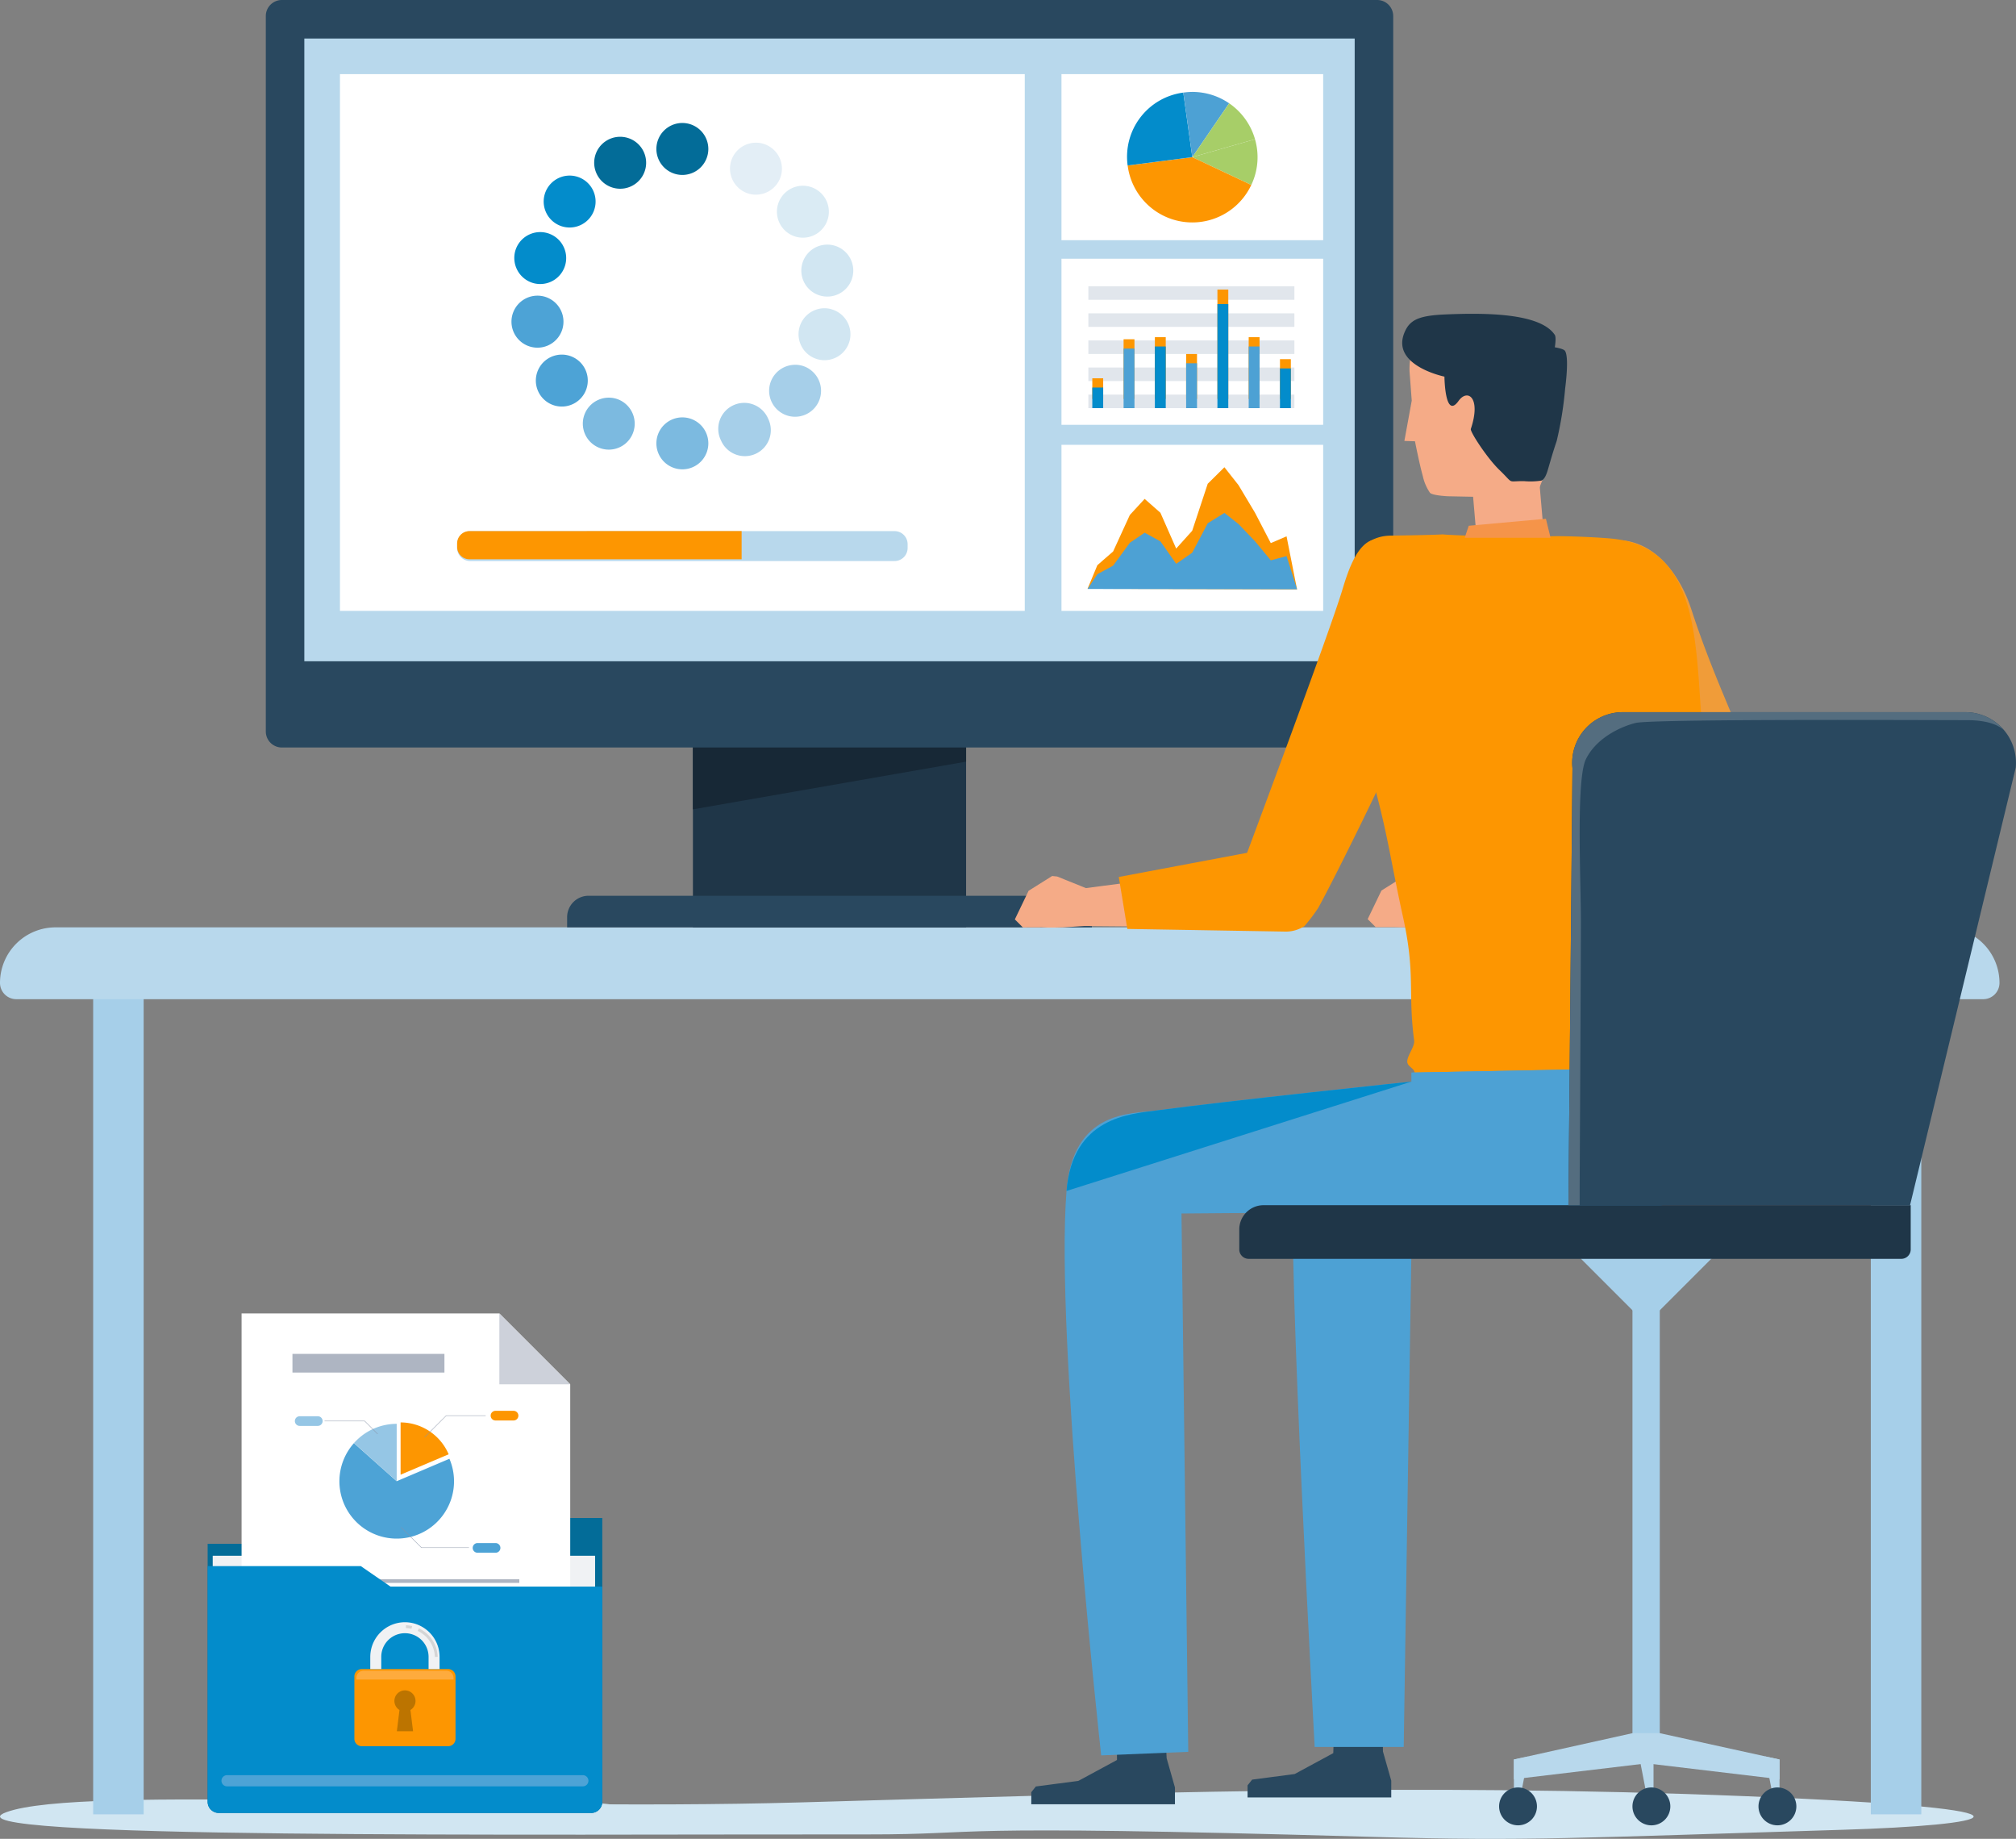 <svg id="グループ_7223" data-name="グループ 7223" xmlns="http://www.w3.org/2000/svg" xmlns:xlink="http://www.w3.org/1999/xlink" width="278.498" height="253.971" viewBox="0 0 278.498 253.971">
  <rect x="0" y="0" width="278.498" height="253.971" fill="#808080" stroke="none"/>
  <defs>
    <clipPath id="clip-path">
      <rect id="長方形_5233" data-name="長方形 5233" width="278.498" height="253.971" fill="none"/>
    </clipPath>
    <clipPath id="clip-path-3">
      <rect id="長方形_5230" data-name="長方形 5230" width="13.408" height="1.227" fill="none"/>
    </clipPath>
    <clipPath id="clip-path-4">
      <rect id="長方形_5231" data-name="長方形 5231" width="4.393" height="4.369" fill="none"/>
    </clipPath>
  </defs>
  <g id="グループ_7222" data-name="グループ 7222" clip-path="url(#clip-path)">
    <g id="グループ_7221" data-name="グループ 7221">
      <g id="グループ_7220" data-name="グループ 7220" clip-path="url(#clip-path)">
        <path id="パス_24" data-name="パス 24" d="M119.711,670.81c-45.434-.037-129.164.71-118.827-3.073s64.874-.08,109.582-1.345,85.178-2.721,130.9-.853,33.29,4.023,13.226,4.63c-36.881,1.118-43.42,1.6-64.8.987-62.582-1.8-52.4-.33-70.08-.345" transform="translate(-0.005 -417.453)" fill="#d1e6f2"/>
        <rect id="長方形_5195" data-name="長方形 5195" width="6.976" height="117.541" transform="translate(258.441 133.042)" fill="#a6cfe9"/>
        <rect id="長方形_5196" data-name="長方形 5196" width="6.976" height="117.541" transform="translate(12.87 133.042)" fill="#a6cfe9"/>
        <path id="パス_25" data-name="パス 25" d="M2.249,354.3H273.968a2.249,2.249,0,0,0,2.249-2.249,7.67,7.67,0,0,0-7.668-7.67H7.67A7.67,7.67,0,0,0,0,352.053,2.249,2.249,0,0,0,2.249,354.3" transform="translate(0 -216.3)" fill="#b8d8ec"/>
        <rect id="長方形_5197" data-name="長方形 5197" width="37.738" height="43.712" transform="translate(95.723 84.37)" fill="#1f3648"/>
        <path id="パス_26" data-name="パス 26" d="M295.111,213.643v25.736l-37.74,6.588V213.643Z" transform="translate(-161.65 -134.185)" fill="#172836"/>
        <path id="パス_27" data-name="パス 27" d="M210.652,337.011h72.491v-1.406a2.958,2.958,0,0,0-2.958-2.959H213.61a2.959,2.959,0,0,0-2.958,2.959Z" transform="translate(-132.307 -208.929)" fill="#29485f"/>
        <path id="パス_28" data-name="パス 28" d="M100.947,103.241h151.31a2.216,2.216,0,0,0,2.216-2.216V2.216A2.217,2.217,0,0,0,252.256,0H100.947A2.216,2.216,0,0,0,98.73,2.216v98.807a2.217,2.217,0,0,0,2.217,2.217" transform="translate(-62.01)" fill="#29485f"/>
        <rect id="長方形_5198" data-name="長方形 5198" width="145.099" height="86.007" transform="translate(42.042 5.321)" fill="#b8d8ec"/>
        <path id="パス_29" data-name="パス 29" d="M555.127,193.622l-4.771.412a2.253,2.253,0,0,1-2.437-2.05L546.9,180.1l9.259-.8,1.019,11.88a2.252,2.252,0,0,1-2.05,2.437" transform="translate(-343.497 -112.618)" fill="#f5ab87"/>
        <path id="パス_30" data-name="パス 30" d="M540.06,144.146l-8.581.665-3.807-.076s-2.106-.087-2.495-.477a6.538,6.538,0,0,1-.986-2.284c-.486-1.741-1.089-4.834-1.089-4.834l-1.463-.047,1.016-5.564-.306-4.084c-.111-4.7,2.683-6.258,5.463-6.1l8.285-.033c2.742-.011,4.661,1.654,6.171,3.942l.406.866c.763,1.157.338,1.331.237,2.714-.092,1.253-.45,4.61-.45,4.61-.427,2.794-.845,4.514-1.266,7.8Z" transform="translate(-327.632 -76.194)" fill="#f5ab87"/>
        <path id="パス_31" data-name="パス 31" d="M541.914,119.45c-2-3.03-9.564-3.072-15.126-2.831-3.657.157-4.879.743-5.61,2.415-2.025,4.635,5.487,6.172,5.487,6.172s.057,6,1.943,3.365c1.257-1.761,3.156-.461,1.7,3.864-.124.369,2.25,4.027,3.943,5.654,2.087,2.006.967,1.539,3.387,1.551a10.1,10.1,0,0,0,2.415-.07c.385-.163.636-.653.859-1.375.28-.9.579-2.092,1.261-4.106a49.525,49.525,0,0,0,1.17-7.281s.593-4.277-.032-5.168c-.213-.3-1.4-.483-1.4-.483s.235-1.352,0-1.706" transform="translate(-327.124 -73.19)" fill="#1f3648"/>
        <path id="パス_32" data-name="パス 32" d="M511.745,332.31c.931.047,2.32.033,2.958,0,.757-.039,2.934-.191,2.934-.191l13.507.116-.568-7.025-12.756,1.674-3.97-1.6-.695-.071-3.254,2.042L508,331.2l1.114,1.111Z" transform="translate(-319.064 -204.258)" fill="#f5ab87"/>
        <path id="パス_33" data-name="パス 33" d="M570.443,200.658c-2.224-.273-3.7,6.69-1.786,12.952,2.491,8.163,11.5,29.334,11.5,29.334l-28.98,3.564,1.38,7.6h36.832a5.091,5.091,0,0,0,4.951-6.279c-1-4.154-6.314-16.829-10.039-25.766-3.105-7.453-4.126-10.891-4.638-12.369-1.091-3.144-3.942-8.386-9.218-9.035" transform="translate(-346.182 -126.025)" fill="#f09c39"/>
        <path id="パス_34" data-name="パス 34" d="M514.53,198.516c-2.741-.145,2.164-.046-8.2.1-7.806.113-5.907,12.525-5.719,13.812.824,5.669,1.457,13.385,3.543,21.053,1.783,6.549,2.28,10.566,3.879,17.807,1.758,7.961.65,10.359,1.537,17.057.114.863-1.042,2.188-.945,2.991.079.65.938.826,1.007,1.431.551,4.88.025,3.543.025,3.543l39.079-1.057a16.269,16.269,0,0,1-.041-3.274c.015-.291.826-.567.826-.926,0-1.251-.639-3.158-.618-3.789.857-24.694,1.07-32.627.248-44.94-.721-10.81-1.111-21.982-11.935-23.258-1.717-.2-6.169-.4-8.285-.37-3.329.053-9.6.07-14.4-.184" transform="translate(-314.215 -124.639)" fill="#fd9601"/>
        <path id="パス_35" data-name="パス 35" d="M544.036,195.271l.561-1.662,10.66-.966.642,2.628Z" transform="translate(-341.699 -120.995)" fill="#f59449"/>
        <path id="パス_36" data-name="パス 36" d="M380.686,332.392c.933.049,2.32.033,2.958,0,.757-.039,2.936-.191,2.936-.191l13.507.116-.569-7.025-12.756,1.676-3.97-1.6-.695-.071-3.254,2.043-1.9,3.951,1.112,1.111Z" transform="translate(-236.749 -204.31)" fill="#f5ab87"/>
        <path id="パス_37" data-name="パス 37" d="M443.122,250.8c2.677-4.9,9.208-18.23,11.492-23.485,2.063-4.741,5.849-16.871,5.154-20.3-1.108-5.476-5.818-8.359-9.333-6.953-2.166.866-3.311,4.566-4.027,6.93-1.793,5.923-13.13,36.227-13.13,36.227l-17.726,3.338,1.182,7.175,21.756.367a4.7,4.7,0,0,0,2.72-.768,24.288,24.288,0,0,0,1.913-2.529" transform="translate(-261 -125.434)" fill="#fd9601"/>
        <path id="パス_38" data-name="パス 38" d="M401.483,638.784l.27,5.264,1.146,4.031V650.4H383.051v-1.665l.632-.791,5.877-.774,5.333-2.884-.052-5.163Z" transform="translate(-240.587 -401.208)" fill="#29485f"/>
        <path id="パス_39" data-name="パス 39" d="M482.038,636.254l.054,5.266,1.147,4.03v2.319H463.39V646.2l.633-.791,5.877-.774,5.331-2.884.164-5.163Z" transform="translate(-291.047 -399.619)" fill="#29485f"/>
        <path id="パス_40" data-name="パス 40" d="M496.573,397.02v2.375s-2.644.412-3.653.566c-4.12.632-11.566.454-12.632,11.879-.9,9.613,2.9,78.313,2.9,78.313h12.3l1.148-73.923,31.232-.245c5.07-.39,8.648-3,8.648-8.087l-.315-11.642Z" transform="translate(-301.574 -248.881)" fill="#4da1d4"/>
        <path id="パス_41" data-name="パス 41" d="M443.375,397.02v1.24s-25.556,2.681-35.24,3.991c-3.643.493-11.545,0-12.426,11.119-1.6,20.143,4.788,77.953,4.788,77.953l12.029-.491-.935-74.352,63.074-.494c5.07-.39,8.648-3,8.648-8.087l-.145-10.646-.17-1Z" transform="translate(-248.376 -248.881)" fill="#4da1d4"/>
        <path id="パス_42" data-name="パス 42" d="M443.809,401.645s-25.556,2.681-35.24,3.991c-3.643.493-11.6.906-12.426,11.119" transform="translate(-248.81 -252.266)" fill="#038ccb"/>
        <rect id="長方形_5199" data-name="長方形 5199" width="3.775" height="70.331" transform="translate(225.514 172.118)" fill="#a6cfe9"/>
        <path id="パス_43" data-name="パス 43" d="M593.3,473.521l-10.736-10.738h21.472Z" transform="translate(-365.896 -290.666)" fill="#a6cfe9"/>
        <path id="パス_44" data-name="パス 44" d="M599.009,649.976v-2.721l-16.543-3.636h-3.775l-16.38,3.636v2.721l18.349-2.188Z" transform="translate(-353.177 -404.245)" fill="#b8d8ec"/>
        <path id="パス_45" data-name="パス 45" d="M657.637,652.694v6.478h-.646l-1.336-6.893Z" transform="translate(-411.805 -409.684)" fill="#b8d8ec"/>
        <path id="パス_46" data-name="パス 46" d="M562.311,652.694v6.478h.647l1.335-6.893Z" transform="translate(-353.177 -409.684)" fill="#b8d8ec"/>
        <path id="パス_47" data-name="パス 47" d="M610.828,652.279v6.893h-.647l-1.335-6.893Z" transform="translate(-382.405 -409.684)" fill="#b8d8ec"/>
        <path id="パス_48" data-name="パス 48" d="M653.166,666.394a2.615,2.615,0,1,0,2.615-2.617,2.616,2.616,0,0,0-2.615,2.617" transform="translate(-410.241 -416.906)" fill="#29485f"/>
        <path id="パス_49" data-name="パス 49" d="M606.354,666.394a2.616,2.616,0,1,0,2.617-2.617,2.617,2.617,0,0,0-2.617,2.617" transform="translate(-380.84 -416.906)" fill="#29485f"/>
        <path id="パス_50" data-name="パス 50" d="M556.817,666.394a2.615,2.615,0,1,0,2.615-2.617,2.616,2.616,0,0,0-2.615,2.617" transform="translate(-349.726 -416.906)" fill="#29485f"/>
        <path id="パス_51" data-name="パス 51" d="M629.759,332.558l14.6-60.433a7,7,0,0,0-6.968-7.659H590.081a7,7,0,0,0-6.961,7.726l-.558,60.366Z" transform="translate(-365.896 -166.107)" fill="#29485f"/>
        <path id="パス_52" data-name="パス 52" d="M461.62,454.959h90.149a1.3,1.3,0,0,0,1.3-1.3v-6.109h-89.4a3.353,3.353,0,0,0-3.355,3.352v2.757a1.3,1.3,0,0,0,1.3,1.3" transform="translate(-289.116 -281.096)" fill="#1f3648"/>
        <path id="パス_53" data-name="パス 53" d="M590.079,264.467h47.314a6.958,6.958,0,0,1,5.313,2.472c-.641-.587-2.057-1.369-5.075-1.369-4.841,0-43.47-.194-45.794.388s-5.519,2.226-6.873,5.033-.679,16.749-.679,22.364-.17,36.791-.17,36.791v2.412h-1.556l.56-60.366a7,7,0,0,1,6.961-7.726" transform="translate(-365.894 -166.107)" fill="#546d7f"/>
        <rect id="長方形_5200" data-name="長方形 5200" width="94.601" height="74.132" transform="translate(46.964 10.238)" fill="#fff"/>
        <path id="パス_54" data-name="パス 54" d="M247.4,45.668a3.588,3.588,0,1,0,3.586,3.59,3.592,3.592,0,0,0-3.586-3.59" transform="translate(-153.134 -28.683)" fill="#036c98"/>
        <path id="パス_55" data-name="パス 55" d="M247.4,154.993a3.588,3.588,0,1,0,3.586,3.586,3.59,3.59,0,0,0-3.586-3.586" transform="translate(-153.134 -97.348)" fill="#7cbae0"/>
        <path id="パス_56" data-name="パス 56" d="M225.515,51.009a3.588,3.588,0,1,0,2.025,1.854,3.577,3.577,0,0,0-2.025-1.854" transform="translate(-138.617 -31.902)" fill="#036c98"/>
        <path id="パス_57" data-name="パス 57" d="M273.75,151.942a3.588,3.588,0,1,0-6.5,3.033,3.587,3.587,0,1,0,6.5-3.03Z" transform="translate(-167.643 -94.132)" fill="#a6cfe9"/>
        <path id="パス_58" data-name="パス 58" d="M205.525,72.375a3.586,3.586,0,1,0-2.3-.838,3.575,3.575,0,0,0,2.3.838" transform="translate(-126.837 -40.953)" fill="#038ccb"/>
        <path id="パス_59" data-name="パス 59" d="M288.955,135.475a3.587,3.587,0,0,0-1.992,6.321,3.586,3.586,0,1,0,4.611-5.494,3.473,3.473,0,0,0-2.619-.827" transform="translate(-179.431 -85.076)" fill="#a6cfe9"/>
        <path id="パス_60" data-name="パス 60" d="M193.67,93.243a3.587,3.587,0,1,0-2.538-4.393,3.613,3.613,0,0,0,2.538,4.393" transform="translate(-119.969 -54.136)" fill="#038ccb"/>
        <path id="パス_61" data-name="パス 61" d="M301.118,114.6A3.587,3.587,0,1,0,303.655,119a3.595,3.595,0,0,0-2.538-4.392" transform="translate(-186.291 -71.904)" fill="#d1e6f2"/>
        <path id="パス_62" data-name="パス 62" d="M194.188,116.94a3.592,3.592,0,1,0-.626.054,3.548,3.548,0,0,0,.626-.054" transform="translate(-119.319 -68.975)" fill="#4da3d6"/>
        <path id="パス_63" data-name="パス 63" d="M298.289,92.369a3.587,3.587,0,0,0,2.93,5.646,3.588,3.588,0,1,0-.616-7.121,3.552,3.552,0,0,0-2.314,1.475" transform="translate(-186.941 -57.054)" fill="#d1e6f2"/>
        <path id="パス_64" data-name="パス 64" d="M205.556,133.221a3.589,3.589,0,0,0-6.475,1.435,3.588,3.588,0,1,0,6.475-1.435" transform="translate(-125.004 -82.714)" fill="#4da3d6"/>
        <path id="パス_65" data-name="パス 65" d="M289.235,74.634a3.587,3.587,0,1,0,.88-5,3.585,3.585,0,0,0-.88,5" transform="translate(-181.255 -43.332)" fill="#daebf4"/>
        <path id="パス_66" data-name="パス 66" d="M221.854,148.149a3.589,3.589,0,1,0-1.8,6.7,3.646,3.646,0,0,0,.935-.122,3.558,3.558,0,0,0,2.178-1.676,3.6,3.6,0,0,0-1.315-4.9" transform="translate(-135.962 -92.749)" fill="#7cbae0"/>
        <path id="パス_67" data-name="パス 67" d="M272.935,59.684a3.557,3.557,0,0,0,1.786.482,3.671,3.671,0,0,0,.937-.125,3.584,3.584,0,0,0,.863-6.569,3.524,3.524,0,0,0-2.72-.362,3.574,3.574,0,0,0-2.182,1.672v0a3.6,3.6,0,0,0,1.317,4.9" transform="translate(-170.298 -33.278)" fill="#e3eef6"/>
        <path id="パス_68" data-name="パス 68" d="M230.215,201.364H171.594a1.806,1.806,0,0,1-1.807-1.806v-.519a1.806,1.806,0,0,1,1.807-1.807h58.621a1.806,1.806,0,0,1,1.807,1.807v.519a1.806,1.806,0,0,1-1.807,1.806" transform="translate(-106.64 -123.878)" fill="#b8d8ec"/>
        <path id="パス_69" data-name="パス 69" d="M171.491,197.232a1.7,1.7,0,0,0-1.7,1.7v.488a1.7,1.7,0,0,0,1.7,1.7h37.6v-3.9Z" transform="translate(-106.64 -123.878)" fill="#fd9601"/>
        <rect id="長方形_5201" data-name="長方形 5201" width="36.152" height="22.937" transform="translate(146.636 10.238)" fill="#fff"/>
        <path id="パス_70" data-name="パス 70" d="M451.015,58.022a8.9,8.9,0,0,0,.515-6.31l-8.661,2.473Z" transform="translate(-278.158 -32.479)" fill="#a7ce68"/>
        <path id="パス_71" data-name="パス 71" d="M418.857,59.513A9,9,0,0,0,435.933,62.2l-8.146-3.836Z" transform="translate(-263.076 -36.656)" fill="#fd9601"/>
        <path id="パス_72" data-name="パス 72" d="M426.4,34.387a8.934,8.934,0,0,0-7.686,10.068l8.93-1.151Z" transform="translate(-262.937 -21.598)" fill="#038ccb"/>
        <path id="パス_73" data-name="パス 73" d="M445.856,35.708a8.975,8.975,0,0,0-5.089-1.575,9.217,9.217,0,0,0-1.244.094l1.244,8.917Z" transform="translate(-276.056 -21.438)" fill="#4da1d4"/>
        <path id="パス_74" data-name="パス 74" d="M447.958,38.369,442.869,45.8l8.661-2.473a9.028,9.028,0,0,0-3.572-4.963" transform="translate(-278.158 -24.099)" fill="#a7ce68"/>
        <rect id="長方形_5202" data-name="長方形 5202" width="36.152" height="22.937" transform="translate(146.636 35.734)" fill="#fff"/>
        <rect id="長方形_5203" data-name="長方形 5203" width="28.461" height="1.871" transform="translate(150.351 54.499)" fill="#e1e6ec"/>
        <rect id="長方形_5204" data-name="長方形 5204" width="28.461" height="1.869" transform="translate(150.351 50.759)" fill="#e1e6ec"/>
        <rect id="長方形_5205" data-name="長方形 5205" width="28.461" height="1.871" transform="translate(150.351 47.017)" fill="#e1e6ec"/>
        <rect id="長方形_5206" data-name="長方形 5206" width="28.461" height="1.871" transform="translate(150.351 43.277)" fill="#e1e6ec"/>
        <rect id="長方形_5207" data-name="長方形 5207" width="28.461" height="1.869" transform="translate(150.351 39.537)" fill="#e1e6ec"/>
        <rect id="長方形_5208" data-name="長方形 5208" width="1.502" height="2.85" transform="translate(150.896 52.248)" fill="#fd9601"/>
        <rect id="長方形_5209" data-name="長方形 5209" width="1.502" height="6.208" transform="translate(163.858 48.891)" fill="#fd9601"/>
        <rect id="長方形_5210" data-name="長方形 5210" width="1.502" height="15.105" transform="translate(168.179 39.994)" fill="#fd9601"/>
        <rect id="長方形_5211" data-name="長方形 5211" width="1.502" height="8.53" transform="translate(172.499 46.569)" fill="#fd9601"/>
        <rect id="長方形_5212" data-name="長方形 5212" width="1.502" height="5.492" transform="translate(176.82 49.606)" fill="#fd9601"/>
        <rect id="長方形_5213" data-name="長方形 5213" width="1.502" height="8.242" transform="translate(155.217 46.857)" fill="#fd9601"/>
        <rect id="長方形_5214" data-name="長方形 5214" width="1.502" height="8.53" transform="translate(159.538 46.569)" fill="#fd9601"/>
        <rect id="長方形_5215" data-name="長方形 5215" width="1.502" height="2.846" transform="translate(150.896 53.523)" fill="#038ccb"/>
        <rect id="長方形_5216" data-name="長方形 5216" width="1.502" height="6.198" transform="translate(163.858 50.171)" fill="#4da1d4"/>
        <rect id="長方形_5217" data-name="長方形 5217" width="1.502" height="14.37" transform="translate(168.179 41.999)" fill="#038ccb"/>
        <rect id="長方形_5218" data-name="長方形 5218" width="1.502" height="8.516" transform="translate(172.499 47.854)" fill="#4da1d4"/>
        <rect id="長方形_5219" data-name="長方形 5219" width="1.502" height="5.484" transform="translate(176.82 50.886)" fill="#038ccb"/>
        <rect id="長方形_5220" data-name="長方形 5220" width="1.502" height="8.228" transform="translate(155.217 48.142)" fill="#4da1d4"/>
        <rect id="長方形_5221" data-name="長方形 5221" width="1.502" height="8.516" transform="translate(159.538 47.854)" fill="#038ccb"/>
        <rect id="長方形_5222" data-name="長方形 5222" width="36.152" height="22.937" transform="translate(146.636 61.434)" fill="#fff"/>
        <path id="パス_75" data-name="パス 75" d="M403.961,190.289l1.353-3.256,2.178-1.895L409.8,180.1l2.046-2.223,2.178,1.915,2.178,4.946,2.213-2.458,2.143-6.491,2.307-2.282,1.947,2.469,2.281,3.817,2.178,4.19,2.178-.935,1.448,7.325Z" transform="translate(-253.72 -108.974)" fill="#fd9601"/>
        <path id="パス_76" data-name="パス 76" d="M403.961,200.967l1.353-2.038,2.178-1.186,2.311-3.157,2.046-1.392,2.178,1.2,2.178,3.1,2.213-1.539,2.143-4.063,2.307-1.429L424.817,192l2.281,2.388,2.178,2.624,2.178-.586,1.448,4.586Z" transform="translate(-253.72 -119.623)" fill="#4da1d4"/>
        <path id="パス_77" data-name="パス 77" d="M92.634,671.55c-10.979-.022-31.215.408-28.716-1.765s15.678-.046,26.481-.772,20.585-1.563,31.634-.489,8.045,2.31,3.2,2.658c-8.913.642-10.493.919-15.661.567-15.124-1.031-12.662-.189-16.935-.2" transform="translate(-40.013 -419.565)" fill="#d1e6f2"/>
        <path id="パス_78" data-name="パス 78" d="M130.1,604.452H78.66a1.537,1.537,0,0,1-1.538-1.537l0-35.633h29.258l4.1-3.565h21.161l0,39.2a1.537,1.537,0,0,1-1.537,1.538" transform="translate(-48.438 -354.061)" fill="#036c98"/>
        <rect id="長方形_5223" data-name="長方形 5223" width="52.824" height="26.106" transform="translate(29.385 214.871)" fill="#f0f2f4"/>
        <path id="パス_79" data-name="パス 79" d="M89.733,487.75v50.124h45.4V497.537l-9.787-9.787Z" transform="translate(-56.36 -306.346)" fill="#fff"/>
        <path id="パス_80" data-name="パス 80" d="M195.264,497.537l-9.787-9.787v9.787Z" transform="translate(-116.495 -306.346)" fill="#cdd1da"/>
        <rect id="長方形_5224" data-name="長方形 5224" width="31.342" height="0.506" transform="translate(40.4 220.53)" fill="#aeb5c2"/>
        <rect id="長方形_5225" data-name="長方形 5225" width="31.342" height="0.505" transform="translate(40.4 222.946)" fill="#aeb5c2"/>
        <rect id="長方形_5226" data-name="長方形 5226" width="31.342" height="0.506" transform="translate(40.4 225.362)" fill="#aeb5c2"/>
        <rect id="長方形_5227" data-name="長方形 5227" width="31.342" height="0.505" transform="translate(40.4 227.778)" fill="#aeb5c2"/>
        <rect id="長方形_5228" data-name="長方形 5228" width="22.288" height="0.505" transform="translate(49.453 218.114)" fill="#aeb5c2"/>
        <rect id="長方形_5229" data-name="長方形 5229" width="20.996" height="2.581" transform="translate(40.4 186.989)" fill="#aeb5c2"/>
        <path id="パス_81" data-name="パス 81" d="M155.436,532.626a7.243,7.243,0,0,0-6.639-4.4v7.219Z" transform="translate(-93.457 -331.771)" fill="#fd9601"/>
        <path id="パス_82" data-name="パス 82" d="M141.26,538.061l-7.283,3.1-5.905-5.259a7.917,7.917,0,1,0,13.189,2.163" transform="translate(-79.175 -336.587)" fill="#4da3d6"/>
        <path id="パス_83" data-name="パス 83" d="M137.375,528.745a7.9,7.9,0,0,0-5.905,2.66l5.905,5.259Z" transform="translate(-82.574 -332.095)" fill="#95c6e5"/>
        <path id="パス_84" data-name="パス 84" d="M158.33,569.985h-6.568l-.007-.007-2.818-2.818.037-.037,2.809,2.81h6.547Z" transform="translate(-93.545 -356.2)" fill="#8792a6"/>
        <path id="パス_85" data-name="パス 85" d="M178.738,574.359h-2.493a.667.667,0,0,1,0-1.334h2.493a.667.667,0,0,1,0,1.334" transform="translate(-110.277 -359.906)" fill="#4da3d6"/>
        <path id="パス_86" data-name="パス 86" d="M127.867,529.482l-1.78-1.779h-5.54v-.052h5.562l.008.007,1.787,1.787Z" transform="translate(-75.713 -331.408)" fill="#8792a6"/>
        <path id="パス_87" data-name="パス 87" d="M112.7,527.261H110.2a.667.667,0,1,1,0-1.334H112.7a.667.667,0,0,1,0,1.334" transform="translate(-68.798 -330.325)" fill="#95c6e5"/>
        <path id="パス_88" data-name="パス 88" d="M157.711,528.662l-.037-.037,2.988-2.987h5.464v.051h-5.443Z" transform="translate(-99.032 -330.144)" fill="#8792a6"/>
        <path id="パス_89" data-name="パス 89" d="M185.414,525.247h-2.493a.667.667,0,1,1,0-1.335h2.493a.667.667,0,0,1,0,1.335" transform="translate(-114.47 -329.059)" fill="#fd9601"/>
        <path id="パス_90" data-name="パス 90" d="M78.658,615.672H130.1a1.537,1.537,0,0,0,1.537-1.537l0-29.728H102.38l-4.1-2.827H77.123l0,32.553a1.538,1.538,0,0,0,1.538,1.537" transform="translate(-48.438 -365.28)" fill="#038ccb"/>
        <path id="パス_91" data-name="パス 91" d="M132.184,660.757H83.035a.772.772,0,1,1,0-1.544h49.149a.772.772,0,0,1,0,1.544" transform="translate(-51.668 -414.039)" fill="#4da3d6"/>
        <path id="パス_92" data-name="パス 92" d="M144.585,619.818H132.648a1.016,1.016,0,0,0-1.017,1.017v8.617a1.017,1.017,0,0,0,1.017,1.017h11.937a1.018,1.018,0,0,0,1.017-1.017v-8.617a1.017,1.017,0,0,0-1.017-1.017" transform="translate(-82.675 -389.296)" fill="#fd9601"/>
        <g id="グループ_7216" data-name="グループ 7216" transform="translate(49.238 230.747)" opacity="0.5">
          <g id="グループ_7215" data-name="グループ 7215">
            <g id="グループ_7214" data-name="グループ 7214" clip-path="url(#clip-path-3)">
              <path id="パス_93" data-name="パス 93" d="M145.8,621.447a1,1,0,0,0-.976-1.023H133.364a1,1,0,0,0-.976,1.023v.2H145.8Z" transform="translate(-132.388 -620.424)" fill="#ffc079"/>
            </g>
          </g>
        </g>
        <path id="パス_94" data-name="パス 94" d="M147.194,630.447l-.364,2.934h2.24l-.363-2.934a1.459,1.459,0,1,0-1.513,0" transform="translate(-92.008 -394.276)" fill="#bc7400"/>
        <path id="パス_95" data-name="パス 95" d="M147.02,606.247a4.8,4.8,0,0,0-4.2-3.8c-.161-.016-.324-.025-.489-.025s-.328.009-.489.025-.319.042-.475.074a4.8,4.8,0,0,0-3.725,3.724,4.858,4.858,0,0,0-.1.962v1.684h1.517v-1.684a3.268,3.268,0,0,1,6.537,0v1.684h1.517v-1.684a4.775,4.775,0,0,0-.1-.962" transform="translate(-86.391 -378.371)" fill="#f0f2f4"/>
        <g id="グループ_7219" data-name="グループ 7219" transform="translate(56.071 224.474)" opacity="0.6">
          <g id="グループ_7218" data-name="グループ 7218">
            <g id="グループ_7217" data-name="グループ 7217" clip-path="url(#clip-path-4)">
              <path id="パス_96" data-name="パス 96" d="M157.527,608.648a4.126,4.126,0,0,0-2.373-3.592l.165-.349a4.51,4.51,0,0,1,2.594,3.926Z" transform="translate(-153.521 -604.279)" fill="#c1c1c1"/>
              <path id="パス_97" data-name="パス 97" d="M151.537,604.041a4.1,4.1,0,0,0-.775-.1l.012-.386a4.489,4.489,0,0,1,.847.106Z" transform="translate(-150.762 -603.557)" fill="#c1c1c1"/>
            </g>
          </g>
        </g>
      </g>
    </g>
  </g>
</svg>

